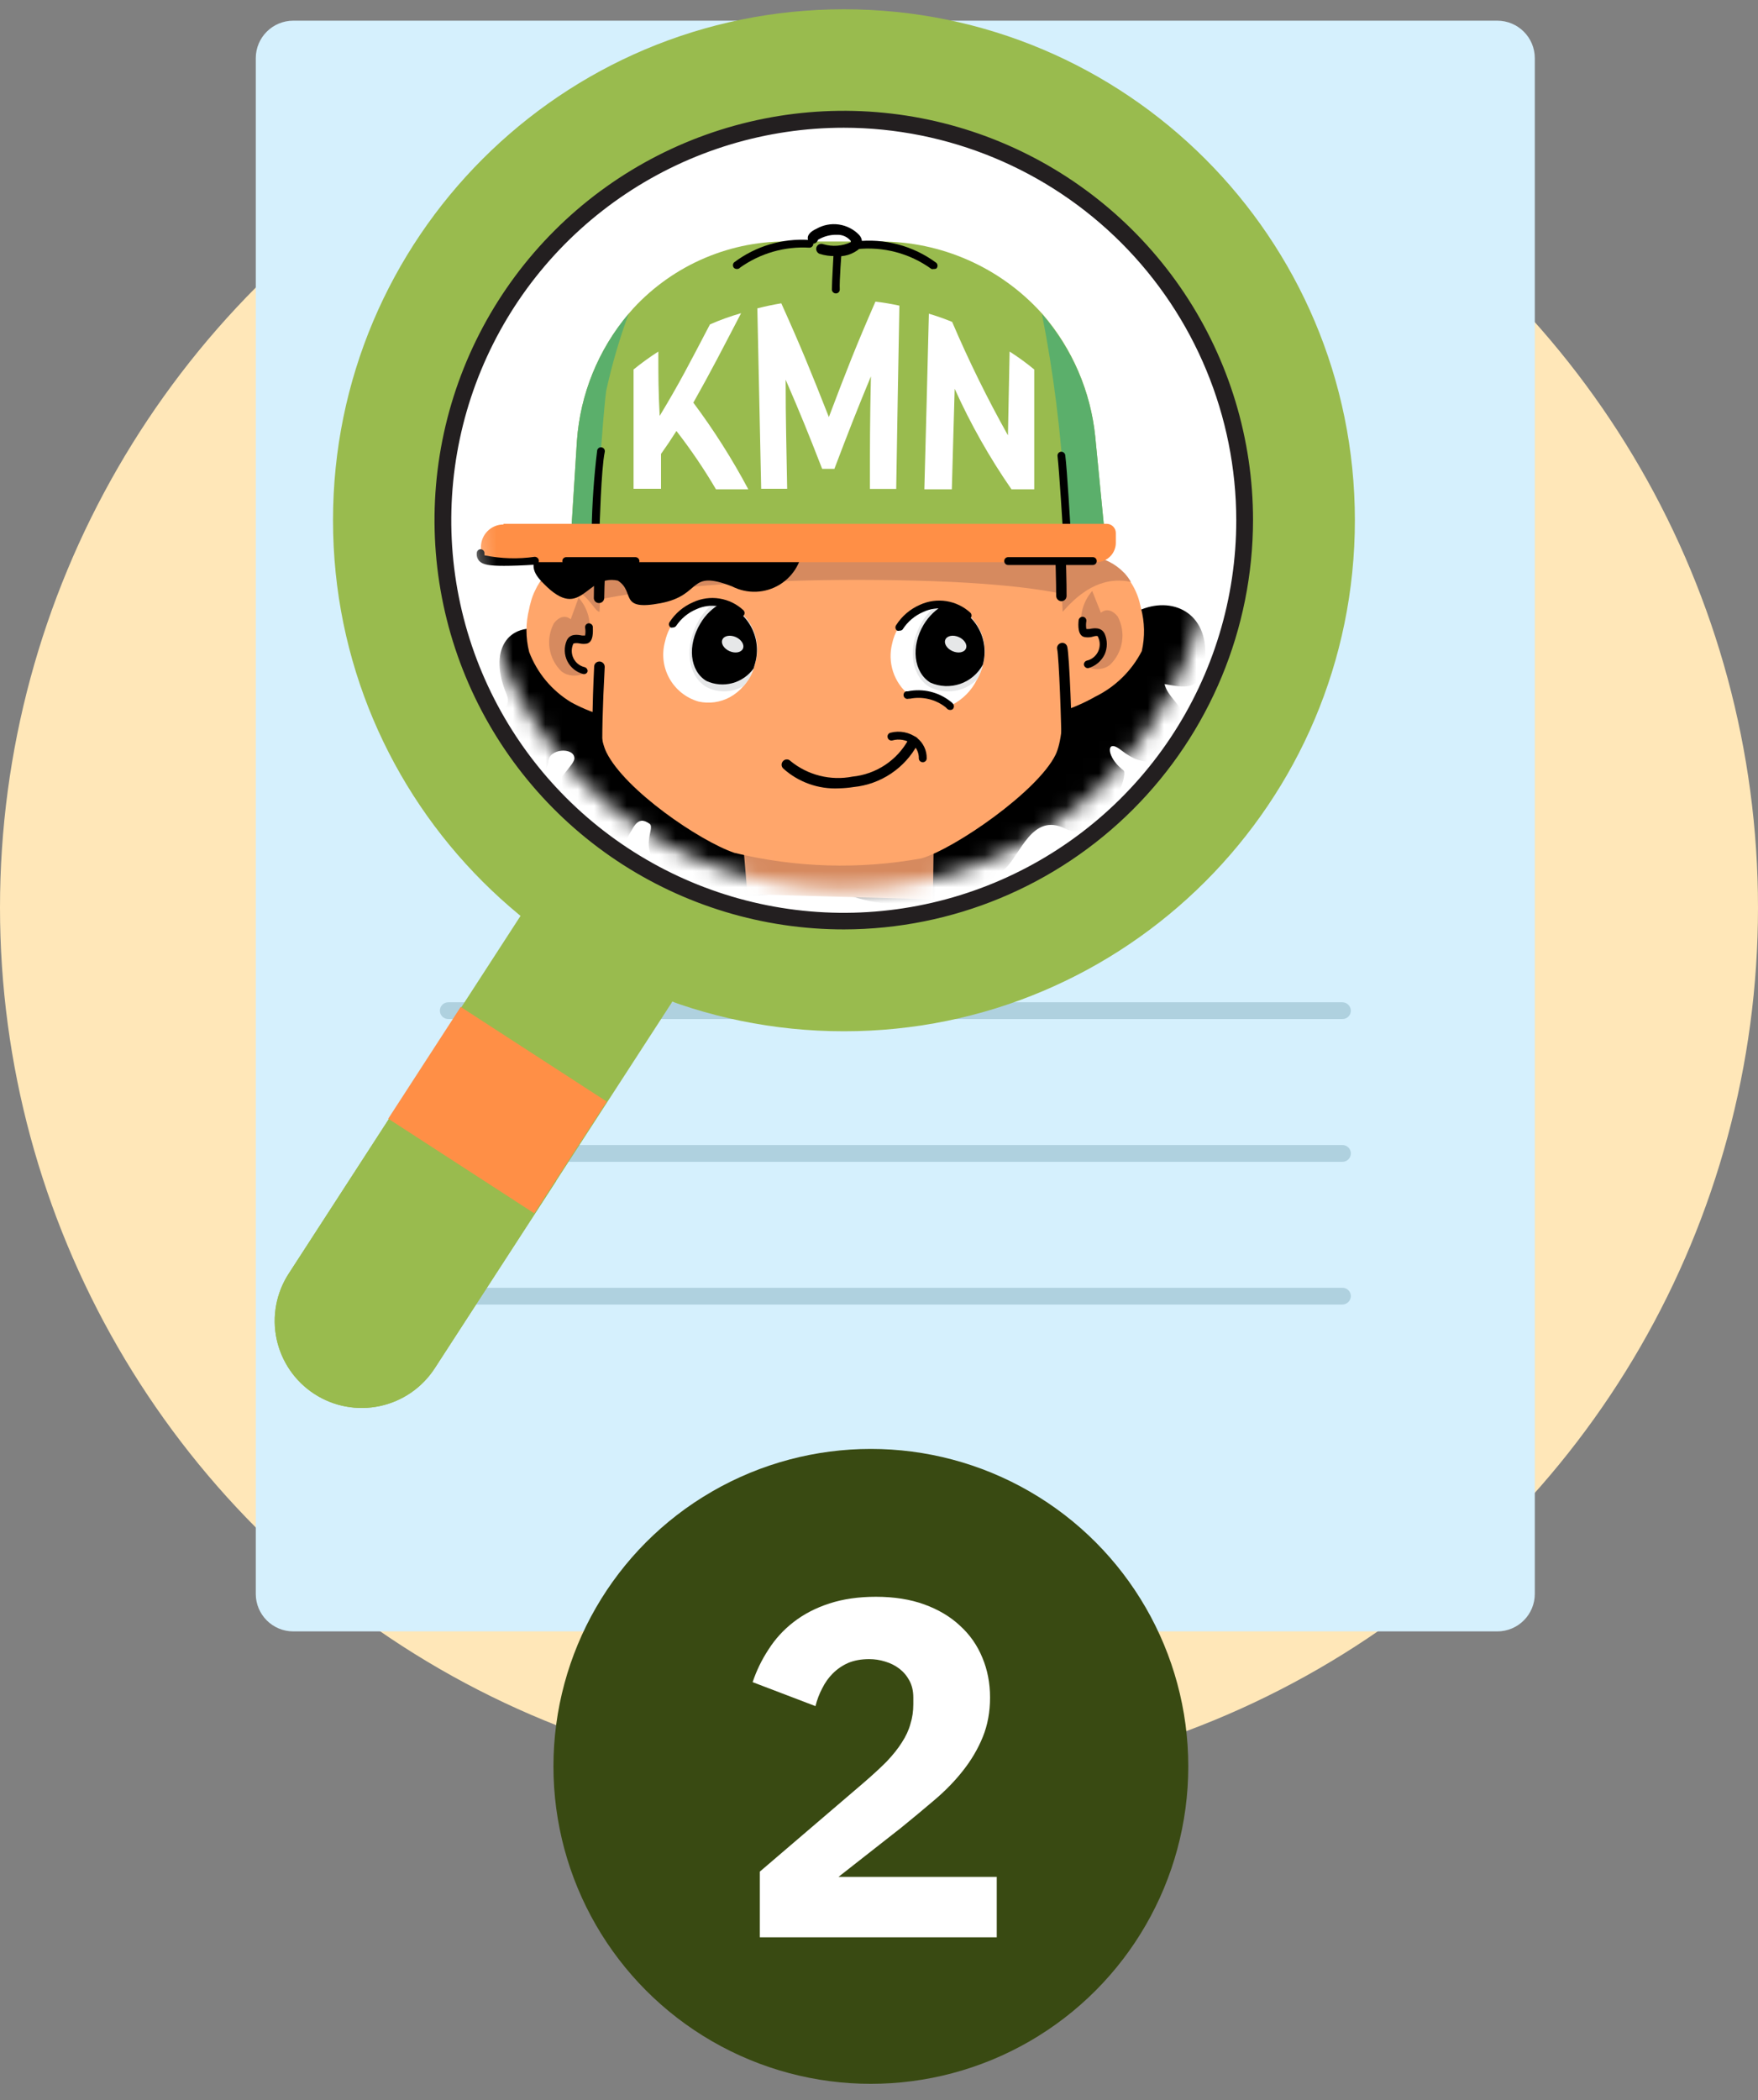 <svg xmlns="http://www.w3.org/2000/svg" width="108" height="129" viewBox="0 0 108 129" fill="none"><rect x="0" y="0" width="108" height="129" fill="#808080" stroke="none"/><circle cx="54" cy="55.745" r="54" fill="#FFE7B8"></circle><path d="M91.983 1.27H18.018C16.745 1.27 15.713 2.302 15.713 3.575V97.906C15.713 99.179 16.745 100.211 18.018 100.211H91.983C93.256 100.211 94.288 99.179 94.288 97.906V3.575C94.288 2.302 93.256 1.27 91.983 1.27Z" fill="#D5F0FD"></path><path d="M82.474 62.596H27.538C27.401 62.596 27.271 62.542 27.174 62.446C27.078 62.349 27.023 62.218 27.023 62.082C27.023 61.945 27.078 61.814 27.174 61.718C27.271 61.621 27.401 61.567 27.538 61.567H82.474C82.609 61.57 82.739 61.625 82.834 61.721C82.93 61.817 82.985 61.946 82.988 62.082C82.988 62.218 82.934 62.349 82.837 62.446C82.741 62.542 82.61 62.596 82.474 62.596Z" fill="#AFD1DF"></path><path d="M82.474 71.365H27.538C27.401 71.365 27.271 71.31 27.174 71.214C27.078 71.117 27.023 70.987 27.023 70.85C27.023 70.713 27.078 70.583 27.174 70.486C27.271 70.39 27.401 70.335 27.538 70.335H82.474C82.61 70.335 82.741 70.39 82.837 70.486C82.934 70.583 82.988 70.713 82.988 70.85C82.988 70.987 82.934 71.117 82.837 71.214C82.741 71.31 82.61 71.365 82.474 71.365Z" fill="#AFD1DF"></path><path d="M82.474 80.133H27.538C27.401 80.133 27.271 80.079 27.174 79.982C27.078 79.886 27.023 79.755 27.023 79.618C27.023 79.482 27.078 79.351 27.174 79.254C27.271 79.158 27.401 79.104 27.538 79.104H82.474C82.61 79.104 82.741 79.158 82.837 79.254C82.934 79.351 82.988 79.482 82.988 79.618C82.985 79.754 82.93 79.883 82.834 79.979C82.739 80.075 82.609 80.13 82.474 80.133Z" fill="#AFD1DF"></path><path d="M55.006 51.79C65.799 51.79 74.549 43.041 74.549 32.247C74.549 21.453 65.799 12.704 55.006 12.704C44.212 12.704 35.462 21.453 35.462 32.247C35.462 43.041 44.212 51.79 55.006 51.79Z" fill="#AFD1DF"></path><mask id="mask0_1_3342" style="mask-type:luminance" maskUnits="userSpaceOnUse" x="35" y="12" width="40" height="40"><path d="M55.005 51.791C65.799 51.791 74.549 43.041 74.549 32.247C74.549 21.454 65.799 12.704 55.005 12.704C44.212 12.704 35.462 21.454 35.462 32.247C35.462 43.041 44.212 51.791 55.005 51.791Z" fill="white"></path></mask><g mask="url(#mask0_1_3342)"><path d="M40.474 33.677C39.568 33.605 40.206 38.267 39.249 38.051C37.191 37.578 36.213 39.183 37.191 41.427C37.716 42.672 35.565 42.137 36.46 44.514C37.356 46.891 39.414 45.821 39.414 45.07C39.414 44.319 40.793 44.267 40.793 44.864C40.793 45.461 37.85 47.324 40.608 49.125C44.169 51.44 43.386 47.396 44.724 48.343C45.105 48.6 43.922 49.763 45.754 51.008C49.335 53.498 53.112 51.162 54.707 51.914C56.144 52.539 57.723 52.762 59.277 52.559C60.83 52.356 62.299 51.734 63.527 50.761C64.34 50.02 64.957 47.766 66.697 48.631C68.611 49.578 70.144 45.811 69.784 45.543C69.033 44.977 68.868 44.205 69.269 44.267C69.671 44.329 70.021 44.957 70.947 45.07C71.873 45.183 72.511 44.617 72.892 43.145C73.16 42.116 72.172 41.818 71.966 40.984C72.913 41.128 73.962 41.509 74.106 39.605C74.2 39.158 74.162 38.693 73.995 38.267C73.828 37.842 73.541 37.474 73.168 37.21C72.795 36.945 72.353 36.795 71.897 36.778C71.44 36.761 70.988 36.878 70.597 37.115C70.299 36.085 68.137 34.84 67.88 34.171C67.623 33.502 64.186 32.782 64.186 32.782L40.474 33.677Z" fill="black"></path><path d="M49.686 49.536L49.902 52.027L59.709 52.294L59.771 47.859L49.686 49.536Z" fill="#D68A5F"></path><path d="M70.752 39.163C70.216 40.199 69.36 41.036 68.312 41.55C68.001 41.732 67.677 41.893 67.345 42.034L66.933 42.199C66.654 42.303 66.364 42.378 66.069 42.425C65.885 42.45 65.698 42.45 65.513 42.425H65.451C64.669 42.281 65.225 39.492 65.874 37.053C66.11 36.168 66.244 35.54 66.326 35.118C66.409 34.696 66.45 34.387 66.45 34.387C66.838 34.212 67.259 34.12 67.685 34.12H67.839C68.492 34.152 69.115 34.402 69.609 34.83L69.836 35.046C69.963 35.185 70.08 35.333 70.186 35.489C70.391 35.806 70.547 36.153 70.649 36.518C70.649 36.631 70.71 36.744 70.731 36.847C70.928 37.605 70.935 38.401 70.752 39.163Z" fill="#FFA66B"></path><path d="M70.185 35.509C67.973 35.025 66.583 37.207 66.542 37.084C66.501 36.96 66.542 36.301 66.357 36.25V35.478C66.427 35.138 66.478 34.795 66.511 34.449C66.935 34.241 67.398 34.121 67.87 34.099C68.523 34.131 69.146 34.381 69.64 34.809L69.866 35.025C69.984 35.178 70.091 35.34 70.185 35.509Z" fill="#D68A5F"></path><path d="M43.655 42.456H43.593C43.256 42.551 42.912 42.616 42.564 42.651C41.844 42.489 41.151 42.225 40.505 41.869C39.487 41.248 38.708 40.302 38.293 39.183C38.108 38.436 38.108 37.656 38.293 36.909C38.293 36.796 38.293 36.682 38.375 36.569C38.439 36.34 38.521 36.116 38.622 35.9C38.694 35.766 38.766 35.643 38.848 35.519C39.129 35.097 39.502 34.745 39.939 34.49C40.37 34.262 40.851 34.142 41.339 34.14C41.582 34.137 41.824 34.165 42.059 34.223H42.131C42.279 34.265 42.423 34.316 42.564 34.377C42.694 35.278 42.886 36.169 43.14 37.043C43.48 38.244 43.734 39.469 43.901 40.706C44.097 41.705 44.035 42.394 43.655 42.456Z" fill="#FFA66B"></path><path d="M66.193 44.638C65.236 46.583 60.872 49.598 59.133 50.113C55.846 50.714 52.469 50.616 49.222 49.825C47.38 49.197 43.449 46.511 42.461 44.463C41.895 43.3 41.874 40.027 42.07 36.466C42.121 35.674 42.173 34.861 42.224 34.058C42.327 32.69 42.451 31.341 42.574 30.106C43.542 20.144 66.028 19.877 66.337 31.352C66.337 31.907 66.337 32.566 66.409 33.266C66.409 34.161 66.502 35.139 66.543 36.137C66.697 39.657 66.79 43.444 66.193 44.638Z" fill="#FFA66B"></path><path d="M42.214 34.264C42.163 35.211 42.121 36.147 42.08 37.084C41.874 37.084 41.627 36.518 41.144 36.147C40.484 35.725 39.714 35.51 38.931 35.53C39.211 35.108 39.584 34.756 40.022 34.501C40.453 34.272 40.934 34.152 41.422 34.151C41.664 34.148 41.906 34.175 42.142 34.233L42.214 34.264Z" fill="#D68A5F"></path><path d="M66.543 36.137C65.76 35.972 63.126 35.437 56.395 35.396C46.855 35.396 42.265 36.425 42.265 36.425C42.202 36.45 42.136 36.467 42.07 36.477C42.121 35.684 42.173 34.871 42.224 34.069C46.876 33.925 61.315 33.472 66.409 33.276C66.45 34.161 66.501 35.139 66.543 36.137Z" fill="#D68A5F"></path><path d="M66.501 36.518C66.428 36.518 66.357 36.488 66.305 36.436C66.253 36.384 66.224 36.313 66.224 36.24C66.224 34.84 66.09 31.197 65.997 30.837C65.988 30.802 65.986 30.766 65.991 30.731C65.996 30.696 66.007 30.662 66.026 30.631C66.044 30.6 66.068 30.574 66.097 30.552C66.126 30.531 66.158 30.516 66.193 30.508C66.264 30.489 66.339 30.499 66.403 30.535C66.467 30.572 66.513 30.632 66.532 30.703C66.646 31.177 66.79 34.984 66.779 36.25C66.779 36.286 66.772 36.322 66.758 36.355C66.744 36.388 66.723 36.418 66.697 36.443C66.671 36.468 66.641 36.487 66.607 36.5C66.573 36.513 66.537 36.519 66.501 36.518Z" fill="black"></path><path d="M42.049 36.631C41.979 36.631 41.911 36.605 41.859 36.557C41.808 36.509 41.776 36.444 41.771 36.374C41.787 34.814 41.904 33.257 42.121 31.712C42.124 31.675 42.133 31.64 42.15 31.608C42.167 31.576 42.19 31.547 42.217 31.524C42.245 31.501 42.278 31.484 42.312 31.474C42.347 31.463 42.384 31.46 42.419 31.465C42.492 31.475 42.558 31.513 42.604 31.57C42.65 31.627 42.672 31.7 42.666 31.773C42.463 33.285 42.35 34.807 42.327 36.333C42.33 36.406 42.305 36.477 42.257 36.532C42.209 36.588 42.142 36.623 42.07 36.631H42.049Z" fill="black"></path><path d="M68.282 34.223H41.061C40.985 34.227 40.908 34.215 40.837 34.189C40.765 34.162 40.7 34.121 40.645 34.068C40.59 34.015 40.546 33.951 40.517 33.88C40.488 33.809 40.473 33.733 40.475 33.657V33.07L40.804 27.986C40.969 25.508 41.925 23.149 43.531 21.256L43.768 20.978C44.83 19.826 46.123 18.914 47.564 18.3C49.005 17.686 50.559 17.385 52.125 17.417H56.848C58.444 17.416 60.022 17.747 61.482 18.391C62.943 19.034 64.252 19.975 65.329 21.153L65.431 21.276C67.028 23.097 68.017 25.371 68.262 27.78L68.807 33.399V33.574C68.82 33.652 68.817 33.732 68.797 33.808C68.777 33.885 68.741 33.956 68.691 34.017C68.641 34.078 68.579 34.129 68.509 34.164C68.438 34.199 68.361 34.219 68.282 34.223Z" fill="#99BB4E"></path><path d="M66.666 33.42C66.666 33.42 66.728 31.773 66.666 30.765C66.49 27.599 66.095 24.449 65.483 21.338C67.079 23.159 68.068 25.433 68.313 27.842L68.858 33.461L66.666 33.42Z" fill="#5BAF6B"></path><path d="M46.392 32.926L40.536 33.091L40.865 28.007C41.03 25.529 41.986 23.169 43.593 21.276C43.104 22.619 42.709 23.995 42.409 25.393C42.203 26.823 41.884 32.463 41.884 32.463L46.392 32.926Z" fill="#5BAF6B"></path><path d="M66.79 32.988C66.764 32.989 66.738 32.986 66.714 32.977C66.69 32.968 66.667 32.955 66.648 32.938C66.629 32.921 66.614 32.9 66.603 32.877C66.591 32.853 66.585 32.828 66.584 32.803C66.584 32.803 66.388 29.623 66.296 28.882C66.296 28.855 66.301 28.828 66.311 28.803C66.322 28.778 66.337 28.755 66.356 28.736C66.375 28.717 66.398 28.702 66.423 28.692C66.448 28.681 66.474 28.676 66.501 28.676C66.528 28.676 66.555 28.681 66.58 28.692C66.605 28.702 66.628 28.717 66.647 28.736C66.666 28.755 66.681 28.778 66.692 28.803C66.702 28.828 66.707 28.855 66.707 28.882C66.8 29.623 66.985 32.689 66.996 32.813C66.998 32.84 66.996 32.868 66.987 32.894C66.978 32.92 66.964 32.944 66.946 32.965C66.927 32.985 66.905 33.001 66.88 33.013C66.855 33.024 66.828 33.029 66.8 33.029L66.79 32.988Z" fill="black"></path><path d="M52.835 33.461C52.833 33.9 52.719 34.331 52.504 34.714C52.288 35.096 51.979 35.417 51.604 35.646C51.23 35.875 50.803 36.004 50.365 36.022C49.926 36.039 49.49 35.944 49.099 35.746C46.712 34.809 47.555 36.209 45.301 36.621C43.048 37.032 43.995 36.024 43.037 35.427C41.309 35.046 41.133 37.825 38.921 35.376C37.83 34.171 39.652 33.389 40.207 33.461C42.122 33.538 44.039 33.456 45.94 33.214C46.763 32.988 52.835 33.461 52.835 33.461Z" fill="black"></path><path d="M41.864 32.988C41.837 32.988 41.811 32.983 41.786 32.972C41.762 32.962 41.74 32.946 41.721 32.927C41.703 32.908 41.689 32.885 41.68 32.86C41.671 32.835 41.666 32.809 41.668 32.782C41.686 31.375 41.782 29.97 41.956 28.573C41.971 28.521 42.004 28.477 42.05 28.448C42.095 28.419 42.15 28.409 42.203 28.419C42.23 28.425 42.254 28.436 42.276 28.451C42.298 28.467 42.317 28.487 42.331 28.51C42.346 28.533 42.355 28.559 42.36 28.585C42.364 28.612 42.364 28.639 42.358 28.666C42.194 30.032 42.101 31.406 42.08 32.782C42.08 32.81 42.074 32.838 42.063 32.863C42.052 32.889 42.036 32.912 42.016 32.931C41.995 32.951 41.972 32.966 41.945 32.975C41.919 32.985 41.891 32.989 41.864 32.988Z" fill="black"></path><path d="M37.192 32.473H68.828C68.978 32.473 69.122 32.533 69.228 32.639C69.334 32.745 69.394 32.889 69.394 33.039V33.276C69.38 33.584 69.249 33.874 69.026 34.087C68.804 34.3 68.508 34.419 68.2 34.418H36.173C36.075 34.418 35.98 34.379 35.911 34.31C35.841 34.24 35.802 34.146 35.802 34.048V33.811C35.816 33.452 35.968 33.111 36.227 32.862C36.486 32.612 36.832 32.473 37.192 32.473Z" fill="#FF8F46"></path><path d="M54.779 46.367C53.698 46.425 52.636 46.056 51.826 45.337C51.8 45.313 51.78 45.283 51.767 45.25C51.753 45.218 51.746 45.182 51.746 45.147C51.746 45.112 51.753 45.077 51.767 45.044C51.78 45.011 51.8 44.982 51.826 44.957C51.878 44.905 51.948 44.876 52.021 44.876C52.094 44.876 52.165 44.905 52.217 44.957C52.667 45.328 53.194 45.594 53.76 45.739C54.326 45.883 54.916 45.9 55.489 45.79C56.104 45.727 56.694 45.515 57.209 45.172C57.724 44.83 58.147 44.367 58.443 43.825C58.478 43.761 58.535 43.713 58.604 43.691C58.673 43.668 58.747 43.672 58.813 43.701C58.847 43.716 58.876 43.738 58.901 43.766C58.925 43.793 58.944 43.825 58.956 43.86C58.967 43.894 58.971 43.931 58.968 43.968C58.965 44.004 58.954 44.039 58.937 44.072C58.6 44.695 58.117 45.226 57.529 45.621C56.941 46.015 56.266 46.261 55.561 46.336C55.301 46.361 55.04 46.371 54.779 46.367Z" fill="black"></path><path d="M59.194 45.039C59.167 45.041 59.139 45.036 59.112 45.026C59.086 45.017 59.062 45.002 59.042 44.983C59.022 44.963 59.006 44.94 58.995 44.914C58.984 44.889 58.978 44.861 58.978 44.833C58.984 44.689 58.955 44.546 58.894 44.415C58.834 44.285 58.742 44.17 58.628 44.082C58.482 43.976 58.313 43.904 58.136 43.87C57.958 43.836 57.775 43.842 57.599 43.886C57.573 43.894 57.545 43.896 57.518 43.892C57.491 43.889 57.465 43.879 57.441 43.864C57.418 43.85 57.398 43.831 57.383 43.808C57.367 43.785 57.357 43.759 57.352 43.732C57.346 43.706 57.345 43.678 57.35 43.652C57.354 43.625 57.364 43.599 57.378 43.577C57.393 43.554 57.411 43.534 57.433 43.518C57.455 43.502 57.48 43.491 57.507 43.485C57.745 43.423 57.995 43.414 58.237 43.461C58.479 43.507 58.708 43.607 58.906 43.753C59.069 43.881 59.201 44.045 59.29 44.233C59.379 44.42 59.424 44.626 59.421 44.833C59.421 44.862 59.415 44.891 59.404 44.917C59.392 44.944 59.375 44.967 59.353 44.987C59.332 45.006 59.307 45.021 59.279 45.03C59.252 45.039 59.223 45.042 59.194 45.039Z" fill="black"></path><path d="M38.653 34.141H38.519C38.519 34.089 38.56 34.089 38.653 34.141Z" fill="#D68A5F"></path><path d="M68.138 35.983C67.892 36.259 67.714 36.589 67.62 36.947C67.525 37.304 67.516 37.679 67.593 38.041C67.665 38.566 68.704 37.794 68.622 38.679C68.539 39.564 68.148 39.78 67.767 39.811C67.387 39.842 68.395 40.449 69.085 39.914C69.423 39.59 69.645 39.163 69.718 38.7C69.79 38.237 69.709 37.764 69.486 37.351C69.013 36.754 68.601 37.156 68.601 37.156L68.138 35.983Z" fill="#D68A5F"></path><path d="M40.968 36.333C41.215 36.609 41.393 36.939 41.49 37.296C41.586 37.653 41.598 38.028 41.524 38.391C41.442 38.916 40.495 38.134 40.495 39.029C40.495 39.924 40.968 40.13 41.339 40.161C41.709 40.192 40.711 40.799 40.022 40.264C39.685 39.939 39.464 39.513 39.391 39.05C39.319 38.587 39.399 38.114 39.62 37.701C40.104 37.105 40.515 37.506 40.515 37.506L40.968 36.333Z" fill="#D68A5F"></path><path d="M50.334 39.79C50.312 39.888 50.285 39.984 50.251 40.079C50.197 40.231 50.131 40.379 50.056 40.521C49.961 40.692 49.851 40.854 49.726 41.005C49.516 41.245 49.265 41.447 48.985 41.602C48.483 41.876 47.897 41.956 47.339 41.828C46.684 41.641 46.131 41.203 45.799 40.609C45.467 40.015 45.385 39.313 45.569 38.658C45.67 38.169 45.906 37.717 46.249 37.353C46.593 36.99 47.031 36.729 47.514 36.6C47.745 36.538 47.985 36.517 48.224 36.538H48.275C48.364 36.529 48.454 36.529 48.543 36.538C48.879 36.627 49.193 36.782 49.467 36.996C49.74 37.209 49.968 37.476 50.135 37.781C50.303 38.085 50.407 38.42 50.441 38.765C50.475 39.111 50.438 39.459 50.334 39.79Z" fill="white"></path><path d="M50.334 39.791C50.313 39.888 50.285 39.984 50.252 40.079C50.197 40.231 50.132 40.379 50.056 40.521C49.962 40.693 49.852 40.855 49.727 41.005C49.421 41.174 49.078 41.263 48.728 41.263C48.379 41.263 48.036 41.174 47.73 41.005C46.701 40.398 46.557 38.823 47.36 37.495C47.586 37.12 47.879 36.789 48.224 36.518H48.276C48.365 36.509 48.454 36.509 48.543 36.518C48.881 36.606 49.198 36.762 49.473 36.977C49.749 37.192 49.977 37.461 50.145 37.768C50.313 38.074 50.416 38.412 50.449 38.76C50.481 39.107 50.442 39.458 50.334 39.791Z" fill="#E6E7E8"></path><path d="M50.334 39.791C50.312 39.888 50.285 39.984 50.251 40.079C49.974 40.46 49.574 40.734 49.119 40.855C48.664 40.977 48.181 40.939 47.751 40.748C47.3 40.379 47.014 39.848 46.955 39.27C46.895 38.691 47.066 38.113 47.431 37.66C47.698 37.207 48.082 36.834 48.543 36.58C48.874 36.668 49.184 36.823 49.454 37.033C49.725 37.244 49.95 37.507 50.117 37.806C50.284 38.106 50.389 38.436 50.426 38.777C50.464 39.117 50.432 39.462 50.334 39.791Z" fill="black"></path><path d="M49.671 39.043C49.762 38.835 49.591 38.559 49.289 38.426C48.987 38.294 48.669 38.356 48.578 38.564C48.486 38.772 48.657 39.048 48.959 39.181C49.261 39.313 49.58 39.251 49.671 39.043Z" fill="#E6E7E8"></path><path d="M41.956 44.885C41.887 44.885 41.821 44.858 41.771 44.81C41.721 44.762 41.691 44.697 41.689 44.627C41.689 43.67 41.689 42.157 41.802 39.976C41.803 39.94 41.812 39.904 41.827 39.871C41.843 39.839 41.864 39.809 41.891 39.785C41.918 39.761 41.95 39.743 41.984 39.732C42.018 39.72 42.054 39.715 42.09 39.718C42.126 39.72 42.162 39.728 42.194 39.743C42.227 39.759 42.256 39.781 42.28 39.807C42.304 39.834 42.323 39.866 42.334 39.9C42.346 39.934 42.35 39.971 42.347 40.007C42.234 42.168 42.203 43.67 42.234 44.607C42.236 44.643 42.23 44.679 42.217 44.712C42.204 44.746 42.184 44.777 42.16 44.803C42.135 44.829 42.105 44.849 42.072 44.863C42.038 44.877 42.003 44.885 41.967 44.885H41.956Z" fill="black"></path><path d="M66.79 44.751C66.718 44.748 66.65 44.718 66.6 44.666C66.55 44.614 66.522 44.545 66.522 44.473C66.522 43.073 66.378 39.43 66.296 39.07C66.278 39 66.289 38.927 66.326 38.865C66.362 38.803 66.422 38.758 66.492 38.741C66.561 38.723 66.635 38.734 66.697 38.77C66.758 38.807 66.803 38.867 66.821 38.936C66.944 39.399 67.088 43.218 67.078 44.483C67.077 44.52 67.068 44.556 67.053 44.589C67.038 44.622 67.016 44.652 66.99 44.677C66.963 44.702 66.931 44.721 66.897 44.734C66.863 44.746 66.826 44.752 66.79 44.751Z" fill="black"></path><path d="M41.298 40.387H41.246C41.06 40.33 40.889 40.234 40.742 40.106C40.595 39.979 40.475 39.822 40.392 39.646C40.257 39.317 40.257 38.947 40.392 38.617C40.567 38.226 40.989 38.309 41.215 38.35H41.37C41.392 38.21 41.392 38.068 41.37 37.928C41.365 37.901 41.367 37.874 41.373 37.848C41.38 37.822 41.392 37.798 41.408 37.776C41.424 37.755 41.445 37.738 41.468 37.725C41.492 37.712 41.518 37.704 41.545 37.701C41.572 37.699 41.599 37.701 41.625 37.709C41.651 37.717 41.675 37.73 41.697 37.747C41.718 37.764 41.735 37.785 41.748 37.809C41.761 37.833 41.769 37.859 41.771 37.887C41.771 38.113 41.833 38.669 41.473 38.751C41.354 38.776 41.231 38.776 41.112 38.751C40.834 38.7 40.783 38.751 40.752 38.751C40.697 38.871 40.669 39.003 40.669 39.135C40.67 39.268 40.7 39.399 40.757 39.518C40.814 39.638 40.897 39.744 40.999 39.828C41.101 39.913 41.221 39.974 41.349 40.007C41.401 40.023 41.444 40.059 41.469 40.108C41.494 40.156 41.499 40.212 41.483 40.264C41.466 40.299 41.44 40.33 41.407 40.351C41.375 40.373 41.337 40.386 41.298 40.387Z" fill="black"></path><path d="M67.911 40.068C67.869 40.069 67.828 40.056 67.793 40.032C67.757 40.008 67.731 39.974 67.716 39.934C67.706 39.909 67.701 39.881 67.702 39.854C67.703 39.827 67.71 39.8 67.721 39.775C67.733 39.75 67.749 39.727 67.769 39.709C67.79 39.69 67.814 39.676 67.839 39.667C67.971 39.628 68.093 39.563 68.199 39.477C68.305 39.39 68.393 39.283 68.457 39.163C68.549 38.924 68.549 38.66 68.457 38.422C68.457 38.36 68.364 38.339 68.086 38.422C67.971 38.446 67.852 38.446 67.737 38.422C67.376 38.339 67.397 37.783 67.428 37.547C67.43 37.52 67.438 37.494 67.451 37.471C67.464 37.447 67.482 37.426 67.503 37.41C67.524 37.394 67.549 37.382 67.575 37.375C67.601 37.369 67.628 37.367 67.654 37.372C67.681 37.374 67.707 37.382 67.731 37.395C67.755 37.408 67.777 37.425 67.794 37.446C67.811 37.468 67.824 37.492 67.832 37.518C67.84 37.544 67.842 37.571 67.839 37.598C67.817 37.735 67.817 37.874 67.839 38.01H68.004C68.22 38.01 68.642 37.886 68.817 38.278C68.885 38.441 68.92 38.615 68.92 38.792C68.92 38.969 68.885 39.144 68.817 39.307C68.737 39.485 68.619 39.643 68.472 39.771C68.324 39.899 68.15 39.993 67.963 40.048L67.911 40.068Z" fill="black"></path><path d="M62.344 39.883C62.282 40.158 62.178 40.422 62.035 40.665C61.749 41.249 61.279 41.722 60.697 42.014H60.523C60.236 41.786 59.903 41.624 59.548 41.539C59.192 41.454 58.823 41.447 58.464 41.52C58.081 41.191 57.797 40.761 57.646 40.278C57.495 39.796 57.483 39.281 57.61 38.792C57.734 38.234 58.036 37.732 58.47 37.361C58.905 36.989 59.448 36.77 60.018 36.734C60.142 36.724 60.265 36.724 60.389 36.734H60.615C61.257 36.93 61.797 37.368 62.12 37.957C62.443 38.545 62.524 39.236 62.344 39.883Z" fill="white"></path><path d="M62.344 39.883C62.281 40.158 62.177 40.422 62.035 40.665C61.71 40.985 61.294 41.195 60.844 41.267C60.394 41.339 59.932 41.269 59.524 41.067C59.023 40.656 58.702 40.066 58.629 39.422C58.556 38.778 58.737 38.132 59.133 37.619C59.35 37.246 59.641 36.92 59.987 36.662C60.11 36.652 60.234 36.652 60.358 36.662H60.584C60.913 36.755 61.219 36.913 61.486 37.126C61.754 37.339 61.975 37.603 62.139 37.903C62.303 38.203 62.406 38.533 62.441 38.873C62.476 39.213 62.443 39.556 62.344 39.883Z" fill="#E6E7E8"></path><path d="M62.343 39.883C62.087 40.361 61.658 40.724 61.145 40.9C60.632 41.075 60.071 41.05 59.575 40.83C59.123 40.465 58.833 39.936 58.767 39.358C58.702 38.78 58.866 38.2 59.225 37.743C59.496 37.283 59.888 36.906 60.357 36.652H60.584C60.913 36.745 61.221 36.903 61.489 37.117C61.757 37.331 61.98 37.596 62.144 37.897C62.308 38.198 62.41 38.529 62.444 38.87C62.478 39.211 62.444 39.556 62.343 39.883Z" fill="black"></path><path d="M61.46 39.046C61.551 38.837 61.38 38.561 61.078 38.429C60.776 38.297 60.458 38.358 60.366 38.566C60.275 38.775 60.446 39.051 60.748 39.183C61.05 39.315 61.369 39.254 61.46 39.046Z" fill="#E6E7E8"></path><path d="M60.605 42.25C60.547 42.25 60.492 42.228 60.45 42.188L60.389 42.116C60.125 41.908 59.819 41.76 59.492 41.681C59.165 41.603 58.825 41.597 58.495 41.663H58.433C58.408 41.673 58.38 41.677 58.353 41.676C58.326 41.675 58.299 41.669 58.274 41.657C58.249 41.646 58.227 41.63 58.208 41.609C58.19 41.589 58.175 41.566 58.166 41.54C58.156 41.514 58.152 41.487 58.153 41.46C58.154 41.432 58.161 41.406 58.172 41.381C58.184 41.356 58.2 41.334 58.22 41.315C58.24 41.296 58.264 41.282 58.289 41.273H58.382C58.777 41.185 59.187 41.188 59.58 41.281C59.974 41.374 60.342 41.554 60.656 41.808L60.759 41.911C60.779 41.929 60.795 41.951 60.806 41.976C60.817 42.001 60.823 42.028 60.823 42.055C60.823 42.082 60.817 42.108 60.806 42.133C60.795 42.158 60.779 42.18 60.759 42.199C60.739 42.218 60.714 42.232 60.688 42.241C60.661 42.25 60.633 42.253 60.605 42.25Z" fill="black"></path><path d="M46.145 27.523C45.816 28.038 45.661 28.285 45.332 28.737V30.58H43.881V24.25C44.299 23.904 44.739 23.584 45.198 23.293C45.198 24.652 45.198 25.352 45.26 26.7C46.289 24.981 46.824 23.962 47.894 21.863C48.43 21.629 48.98 21.43 49.541 21.266C48.512 23.252 48.008 24.24 47.02 26C48.1 27.452 49.07 28.983 49.922 30.58H48.244C47.609 29.518 46.908 28.497 46.145 27.523Z" fill="white"></path><path d="M56.374 30.59C56.374 28.202 56.374 27.019 56.436 24.631C55.644 26.535 55.252 27.544 54.501 29.53H53.832C53.081 27.595 52.69 26.628 51.898 24.806C51.898 27.122 51.898 28.274 51.98 30.59H50.611C50.536 27.406 50.467 24.226 50.405 21.05C50.91 20.926 51.157 20.875 51.671 20.782C52.7 23.056 53.215 24.302 54.182 26.792C55.139 24.291 55.633 23.026 56.652 20.689C57.156 20.762 57.414 20.803 57.918 20.906C57.856 24.137 57.801 27.369 57.753 30.6L56.374 30.59Z" fill="white"></path><path d="M65.071 24.261C65.071 26.792 65.071 28.058 65.071 30.6H63.888C62.728 28.917 61.722 27.133 60.883 25.269L60.728 30.59H59.288C59.38 26.875 59.421 25.022 59.524 21.328C60.018 21.482 60.265 21.575 60.749 21.77C61.627 23.821 62.612 25.824 63.703 27.77C63.703 26 63.754 25.115 63.795 23.345C64.299 23.664 64.557 23.859 65.071 24.261Z" fill="white"></path><path d="M37.037 34.655C36.265 34.655 35.926 34.593 35.74 34.408C35.688 34.35 35.649 34.281 35.624 34.207C35.599 34.133 35.59 34.054 35.596 33.976C35.602 33.922 35.627 33.872 35.666 33.836C35.706 33.8 35.758 33.78 35.812 33.78C35.84 33.782 35.866 33.788 35.891 33.8C35.915 33.812 35.937 33.828 35.955 33.848C35.973 33.868 35.987 33.892 35.996 33.917C36.005 33.943 36.009 33.969 36.008 33.996C36.008 34.089 36.008 34.11 36.008 34.12C36.882 34.3 37.78 34.327 38.663 34.202C38.69 34.201 38.717 34.205 38.743 34.214C38.768 34.223 38.792 34.237 38.812 34.255C38.832 34.273 38.848 34.295 38.86 34.32C38.871 34.344 38.878 34.371 38.879 34.398C38.88 34.452 38.86 34.504 38.824 34.544C38.787 34.584 38.737 34.609 38.684 34.614C37.994 34.635 37.459 34.655 37.037 34.655Z" fill="black"></path><path d="M43.973 34.614H40.32C40.293 34.614 40.266 34.608 40.241 34.598C40.216 34.588 40.193 34.573 40.174 34.553C40.155 34.534 40.14 34.512 40.13 34.487C40.119 34.462 40.114 34.435 40.114 34.408C40.114 34.381 40.119 34.354 40.13 34.329C40.14 34.304 40.155 34.282 40.174 34.262C40.193 34.243 40.216 34.228 40.241 34.218C40.266 34.208 40.293 34.202 40.32 34.202H43.973C44.028 34.202 44.08 34.224 44.119 34.262C44.157 34.301 44.179 34.353 44.179 34.408C44.179 34.463 44.157 34.515 44.119 34.553C44.08 34.592 44.028 34.614 43.973 34.614Z" fill="black"></path><path d="M68.168 34.614H63.691C63.637 34.614 63.584 34.592 63.546 34.553C63.507 34.515 63.486 34.463 63.486 34.408C63.486 34.353 63.507 34.301 63.546 34.262C63.584 34.224 63.637 34.202 63.691 34.202H68.168C68.195 34.202 68.222 34.208 68.247 34.218C68.272 34.228 68.295 34.243 68.314 34.262C68.333 34.282 68.348 34.304 68.358 34.329C68.369 34.354 68.374 34.381 68.374 34.408C68.374 34.435 68.369 34.462 68.358 34.487C68.348 34.512 68.333 34.534 68.314 34.553C68.295 34.573 68.272 34.588 68.247 34.598C68.222 34.608 68.195 34.614 68.168 34.614Z" fill="black"></path><path d="M54.532 18.271C54.257 18.278 53.982 18.24 53.719 18.158C53.663 18.125 53.62 18.074 53.597 18.013C53.575 17.952 53.575 17.884 53.597 17.823C53.619 17.762 53.662 17.71 53.718 17.677C53.774 17.645 53.84 17.633 53.904 17.643C54.388 17.789 54.908 17.753 55.366 17.54C55.366 17.54 55.366 17.54 55.366 17.479C55.284 17.371 55.178 17.285 55.056 17.228C54.934 17.171 54.8 17.144 54.666 17.149C54.304 17.136 53.946 17.229 53.637 17.417C53.626 17.463 53.601 17.506 53.566 17.539C53.532 17.571 53.488 17.593 53.441 17.602C53.407 17.613 53.37 17.616 53.335 17.612C53.299 17.608 53.264 17.596 53.233 17.578C53.202 17.559 53.175 17.535 53.154 17.505C53.133 17.476 53.119 17.442 53.112 17.407C53.05 17.18 53.205 16.995 53.565 16.83C53.921 16.626 54.335 16.546 54.741 16.604C55.148 16.662 55.523 16.854 55.808 17.149C55.896 17.249 55.944 17.377 55.944 17.509C55.944 17.642 55.896 17.77 55.808 17.87C55.634 18.02 55.431 18.132 55.211 18.201C54.992 18.27 54.761 18.294 54.532 18.271Z" fill="black"></path><path d="M54.625 20.247C54.573 20.245 54.523 20.224 54.486 20.188C54.448 20.152 54.424 20.103 54.419 20.051C54.419 19.63 54.512 18.055 54.512 17.993C54.515 17.966 54.522 17.94 54.535 17.916C54.548 17.892 54.566 17.87 54.587 17.853C54.608 17.836 54.632 17.823 54.658 17.815C54.684 17.808 54.711 17.805 54.738 17.808C54.765 17.809 54.791 17.816 54.815 17.828C54.839 17.839 54.86 17.856 54.878 17.876C54.895 17.896 54.908 17.92 54.916 17.945C54.924 17.971 54.926 17.997 54.924 18.024C54.924 18.024 54.81 19.65 54.831 20.082C54.834 20.11 54.831 20.137 54.822 20.163C54.814 20.19 54.8 20.214 54.782 20.234C54.763 20.255 54.741 20.271 54.715 20.282C54.69 20.293 54.663 20.299 54.636 20.298L54.625 20.247Z" fill="black"></path><path d="M59.77 18.971C59.727 18.984 59.68 18.984 59.637 18.971C58.491 18.153 57.084 17.787 55.685 17.942C55.658 17.946 55.63 17.945 55.603 17.939C55.577 17.932 55.552 17.92 55.53 17.904C55.508 17.888 55.489 17.867 55.475 17.844C55.461 17.82 55.452 17.794 55.448 17.767C55.444 17.74 55.445 17.713 55.452 17.687C55.458 17.661 55.47 17.637 55.486 17.616C55.503 17.594 55.523 17.577 55.547 17.564C55.57 17.551 55.596 17.543 55.623 17.54C57.143 17.352 58.676 17.757 59.904 18.672C59.942 18.711 59.963 18.763 59.963 18.817C59.963 18.87 59.942 18.922 59.904 18.96C59.862 18.979 59.815 18.982 59.77 18.971Z" fill="black"></path><path d="M49.325 18.971C49.301 18.972 49.276 18.968 49.254 18.959C49.23 18.95 49.209 18.936 49.192 18.919C49.154 18.881 49.133 18.829 49.133 18.775C49.133 18.721 49.154 18.67 49.192 18.631C50.336 17.767 51.754 17.343 53.185 17.438C53.239 17.438 53.292 17.459 53.33 17.498C53.369 17.536 53.391 17.589 53.391 17.643C53.388 17.697 53.366 17.748 53.328 17.786C53.289 17.824 53.239 17.847 53.185 17.849C51.882 17.763 50.589 18.127 49.521 18.878C49.5 18.91 49.471 18.936 49.437 18.952C49.402 18.969 49.364 18.975 49.325 18.971Z" fill="black"></path><path d="M57.939 38.133C57.902 38.144 57.862 38.144 57.825 38.133C57.803 38.12 57.783 38.102 57.767 38.08C57.751 38.059 57.74 38.034 57.735 38.008C57.729 37.982 57.728 37.955 57.733 37.929C57.738 37.903 57.749 37.878 57.764 37.856C58.063 37.366 58.51 36.984 59.04 36.765C59.473 36.564 59.956 36.497 60.427 36.572C60.898 36.647 61.336 36.861 61.685 37.187C61.723 37.227 61.745 37.28 61.745 37.336C61.745 37.392 61.723 37.445 61.685 37.485C61.645 37.521 61.594 37.54 61.541 37.54C61.487 37.54 61.436 37.521 61.397 37.485C61.107 37.216 60.744 37.04 60.354 36.977C59.963 36.915 59.563 36.97 59.205 37.135C58.754 37.333 58.371 37.658 58.103 38.072C58.083 38.095 58.057 38.113 58.029 38.123C58 38.134 57.969 38.138 57.939 38.133Z" fill="black"></path><path d="M45.95 37.917H45.836C45.792 37.886 45.76 37.839 45.749 37.785C45.737 37.732 45.747 37.676 45.775 37.629C46.086 37.172 46.521 36.815 47.03 36.6C47.466 36.4 47.951 36.334 48.424 36.411C48.897 36.488 49.336 36.704 49.685 37.032C49.715 37.072 49.73 37.121 49.726 37.17C49.722 37.22 49.701 37.266 49.666 37.301C49.631 37.336 49.585 37.358 49.535 37.361C49.486 37.365 49.437 37.35 49.397 37.32C49.106 37.053 48.743 36.879 48.353 36.818C47.962 36.758 47.563 36.814 47.205 36.981C46.783 37.178 46.426 37.493 46.176 37.886C46.145 37.913 46.108 37.931 46.068 37.936C46.027 37.942 45.986 37.935 45.95 37.917Z" fill="black"></path></g><path d="M55.005 52.305C51.035 52.307 47.154 51.131 43.852 48.927C40.55 46.723 37.977 43.589 36.456 39.921C34.936 36.254 34.538 32.218 35.312 28.324C36.086 24.43 37.998 20.853 40.805 18.046C43.612 15.239 47.189 13.328 51.083 12.553C54.976 11.779 59.012 12.178 62.68 13.698C66.347 15.218 69.481 17.792 71.686 21.094C73.89 24.395 75.065 28.277 75.063 32.247C75.055 37.564 72.939 42.661 69.18 46.421C65.42 50.181 60.323 52.297 55.005 52.305ZM55.005 13.197C51.239 13.195 47.557 14.31 44.425 16.401C41.293 18.492 38.851 21.465 37.408 24.944C35.966 28.422 35.587 32.251 36.321 35.945C37.054 39.639 38.867 43.032 41.529 45.696C44.191 48.359 47.584 50.174 51.277 50.909C54.971 51.645 58.799 51.268 62.279 49.827C65.758 48.387 68.732 45.946 70.825 42.815C72.917 39.684 74.034 36.003 74.034 32.237C74.026 27.192 72.019 22.357 68.452 18.79C64.885 15.223 60.05 13.216 55.005 13.208V13.197Z" fill="black"></path><path d="M44.528 56.555L26.704 84.054C26.321 84.642 25.827 85.15 25.248 85.547C24.669 85.945 24.018 86.224 23.331 86.37C22.645 86.516 21.936 86.525 21.246 86.397C20.556 86.269 19.898 86.006 19.309 85.623C18.721 85.241 18.213 84.746 17.816 84.168C17.419 83.589 17.139 82.938 16.993 82.251C16.847 81.565 16.838 80.856 16.966 80.166C17.095 79.476 17.357 78.817 17.74 78.229L35.554 50.741L44.528 56.555Z" fill="#99BB4E"></path><path d="M34.165 72.548L26.704 84.054C26.321 84.642 25.827 85.15 25.248 85.547C24.669 85.945 24.018 86.224 23.331 86.37C22.645 86.516 21.936 86.525 21.246 86.397C20.556 86.269 19.898 86.006 19.309 85.623C18.721 85.241 18.213 84.746 17.816 84.168C17.419 83.589 17.139 82.938 16.993 82.251C16.847 81.565 16.838 80.856 16.966 80.166C17.095 79.476 17.357 78.817 17.74 78.229L25.191 66.723L34.165 72.548Z" fill="#99BB4E"></path><path d="M28.301 61.851L23.851 68.716L32.823 74.532L37.273 67.667L28.301 61.851Z" fill="#FF8F46"></path><path d="M51.846 63.347C69.182 63.347 83.235 49.294 83.235 31.959C83.235 14.623 69.182 0.57 51.846 0.57C34.511 0.57 20.458 14.623 20.458 31.959C20.458 49.294 34.511 63.347 51.846 63.347Z" fill="#99BB4E"></path><path d="M51.846 56.576C65.442 56.576 76.463 45.554 76.463 31.959C76.463 18.363 65.442 7.342 51.846 7.342C38.251 7.342 27.229 18.363 27.229 31.959C27.229 45.554 38.251 56.576 51.846 56.576Z" fill="white"></path><mask id="mask1_1_3342" style="mask-type:luminance" maskUnits="userSpaceOnUse" x="29" y="9" width="46" height="46"><path d="M51.847 54.651C64.385 54.651 74.549 44.487 74.549 31.948C74.549 19.41 64.385 9.246 51.847 9.246C39.308 9.246 29.144 19.41 29.144 31.948C29.144 44.487 39.308 54.651 51.847 54.651Z" fill="white"></path></mask><g mask="url(#mask1_1_3342)"><path d="M34.968 33.615C33.939 33.543 34.66 38.946 33.548 38.699C31.109 38.144 30.018 40.017 31.109 42.62C31.716 44.061 29.226 43.444 30.265 46.171C31.305 48.898 33.682 47.684 33.682 46.819C33.682 45.955 35.287 45.883 35.287 46.583C35.287 47.282 31.87 49.454 35.071 51.512C39.188 54.198 38.292 49.454 39.898 50.596C40.34 50.905 38.961 52.253 41.05 53.684C45.167 56.575 49.592 53.859 51.445 54.713C53.118 55.452 54.963 55.719 56.778 55.483C58.592 55.247 60.307 54.518 61.736 53.375C62.683 52.511 63.403 49.896 65.431 50.895C67.644 52.006 69.424 47.622 69.012 47.313C68.137 46.655 67.983 45.759 68.415 45.831C68.848 45.903 69.28 46.634 70.36 46.768C71.441 46.902 72.182 46.243 72.624 44.535C72.923 43.372 71.781 42.991 71.544 42.023C72.645 42.188 73.859 42.631 74.034 40.418C74.24 37.619 71.976 36.559 69.918 37.526C69.578 36.353 67.067 34.881 66.758 34.099C66.45 33.317 62.477 32.494 62.477 32.494L34.968 33.615Z" fill="black"></path><path d="M45.671 52.037L45.918 54.929L57.311 55.248L57.383 50.092L45.671 52.037Z" fill="#D68A5F"></path><path d="M70.144 39.996C69.519 41.206 68.524 42.183 67.303 42.785C66.94 42.991 66.566 43.177 66.182 43.341C66.028 43.412 65.87 43.474 65.708 43.526C65.375 43.649 65.03 43.738 64.679 43.794C64.464 43.819 64.246 43.819 64.031 43.794H63.969C63.043 43.629 63.691 40.387 64.453 37.547C64.72 36.518 64.885 35.797 64.978 35.303C65.04 35.025 65.088 34.743 65.122 34.459C65.574 34.253 66.066 34.148 66.562 34.151H66.727C67.487 34.189 68.213 34.483 68.785 34.984L69.043 35.231C69.197 35.389 69.334 35.561 69.454 35.746C69.699 36.119 69.884 36.529 70 36.96L70.093 37.351C70.325 38.216 70.343 39.124 70.144 39.996Z" fill="#FFA66B"></path><path d="M69.476 35.746C66.913 35.18 65.297 37.712 65.256 37.578C65.215 37.444 65.256 36.672 65.04 36.61C65.04 36.302 65.04 36.003 65.04 35.705C65.184 34.892 65.215 34.562 65.215 34.562C65.709 34.325 66.243 34.185 66.79 34.151C67.55 34.189 68.275 34.483 68.848 34.984L69.105 35.231C69.245 35.391 69.369 35.563 69.476 35.746Z" fill="#D68A5F"></path><path d="M38.663 43.825H38.591C38.213 43.93 37.828 44.005 37.438 44.051C36.615 43.851 35.823 43.543 35.081 43.135C33.903 42.422 32.998 41.335 32.508 40.048C32.288 39.18 32.288 38.271 32.508 37.403C32.531 37.271 32.562 37.14 32.601 37.012C32.667 36.744 32.764 36.486 32.889 36.24C32.959 36.086 33.042 35.938 33.136 35.797C33.465 35.31 33.901 34.905 34.412 34.614C34.912 34.343 35.471 34.202 36.038 34.202C36.323 34.202 36.606 34.236 36.882 34.305H36.954C37.127 34.355 37.295 34.417 37.459 34.49C37.602 35.535 37.825 36.567 38.127 37.578C38.518 38.973 38.814 40.393 39.013 41.828C39.188 42.95 39.105 43.742 38.663 43.825Z" fill="#FFA66B"></path><path d="M64.844 46.367C63.733 48.62 58.669 52.119 56.611 52.727C52.797 53.416 48.882 53.301 45.116 52.387C42.975 51.656 38.406 48.538 37.253 46.212C36.594 44.864 36.584 41.066 36.8 36.95C36.8 36.024 36.913 35.087 36.985 34.161C37.109 32.566 37.243 31.002 37.387 29.561C38.508 17.983 64.638 17.684 64.988 31.012C64.988 31.66 64.988 32.422 65.081 33.235C65.081 34.264 65.184 35.406 65.235 36.569C65.431 40.562 65.534 44.967 64.844 46.367Z" fill="#FFA66B"></path><path d="M36.985 34.305L36.831 37.578C36.594 37.578 36.316 36.919 35.74 36.487C34.974 35.995 34.077 35.747 33.167 35.777C33.495 35.289 33.932 34.884 34.443 34.593C34.942 34.323 35.501 34.181 36.069 34.182C36.353 34.181 36.637 34.215 36.913 34.285L36.985 34.305Z" fill="#D68A5F"></path><path d="M65.255 36.477C64.329 36.291 61.283 35.664 53.462 35.622C42.378 35.561 36.995 36.796 36.995 36.796C36.923 36.827 36.847 36.848 36.769 36.857C36.769 35.931 36.882 34.995 36.954 34.068C42.347 33.894 59.122 33.379 65.05 33.142C65.142 34.182 65.204 35.314 65.255 36.477Z" fill="#D68A5F"></path><path d="M65.204 36.929C65.119 36.927 65.038 36.891 64.978 36.829C64.919 36.768 64.885 36.686 64.885 36.6C64.885 34.964 64.721 30.744 64.618 30.322C64.599 30.241 64.611 30.154 64.653 30.082C64.695 30.009 64.764 29.955 64.844 29.931C64.885 29.921 64.928 29.918 64.971 29.924C65.013 29.93 65.053 29.945 65.09 29.967C65.126 29.989 65.158 30.018 65.183 30.053C65.208 30.087 65.226 30.127 65.235 30.168C65.369 30.713 65.534 35.139 65.523 36.61C65.523 36.695 65.49 36.776 65.43 36.836C65.37 36.896 65.289 36.929 65.204 36.929Z" fill="black"></path><path d="M36.8 37.042C36.76 37.044 36.719 37.037 36.682 37.023C36.644 37.009 36.609 36.987 36.579 36.959C36.55 36.932 36.526 36.898 36.509 36.861C36.492 36.825 36.483 36.785 36.481 36.744C36.493 34.933 36.623 33.125 36.873 31.331C36.878 31.289 36.891 31.248 36.912 31.211C36.933 31.174 36.961 31.142 36.994 31.116C37.028 31.09 37.066 31.072 37.107 31.061C37.148 31.05 37.191 31.047 37.233 31.053C37.274 31.057 37.315 31.069 37.352 31.089C37.388 31.109 37.421 31.136 37.447 31.168C37.473 31.201 37.492 31.239 37.503 31.279C37.514 31.319 37.516 31.361 37.511 31.403C37.28 33.161 37.149 34.93 37.12 36.703C37.122 36.745 37.117 36.787 37.103 36.827C37.09 36.866 37.069 36.903 37.041 36.935C37.013 36.966 36.979 36.992 36.942 37.011C36.904 37.029 36.863 37.04 36.821 37.042H36.8Z" fill="black"></path><path d="M67.263 34.254H35.647C35.559 34.258 35.47 34.244 35.387 34.212C35.304 34.181 35.228 34.133 35.165 34.072C35.101 34.01 35.051 33.936 35.017 33.854C34.983 33.772 34.967 33.684 34.968 33.595L35.071 32.988L35.441 27.091C35.643 24.212 36.757 21.472 38.621 19.269L38.899 18.95C40.131 17.613 41.634 16.554 43.307 15.844C44.981 15.134 46.787 14.79 48.604 14.834H54.079C55.934 14.835 57.768 15.221 59.465 15.969C61.163 16.717 62.686 17.809 63.938 19.177L64.062 19.311C65.881 21.421 67.005 24.041 67.283 26.813L67.921 33.358V33.544C67.93 33.635 67.919 33.727 67.89 33.813C67.861 33.9 67.813 33.979 67.751 34.046C67.689 34.113 67.613 34.166 67.529 34.202C67.445 34.238 67.354 34.255 67.263 34.254Z" fill="#99BB4E"></path><path d="M65.39 33.327C65.39 33.327 65.462 31.403 65.39 30.24C65.18 26.563 64.72 22.904 64.011 19.29C65.852 21.4 66.996 24.028 67.284 26.813L67.922 33.358L65.39 33.327Z" fill="#5BAF6B"></path><path d="M41.823 32.741L35.071 32.988L35.442 27.091C35.644 24.212 36.758 21.472 38.622 19.269C38.056 20.811 37.595 22.389 37.243 23.993C37.006 25.66 36.626 32.226 36.626 32.226L41.823 32.741Z" fill="#5BAF6B"></path><path d="M65.534 32.792C65.473 32.792 65.414 32.769 65.37 32.727C65.326 32.684 65.3 32.627 65.297 32.566C65.297 32.566 65.071 28.871 64.968 28.017C64.964 27.986 64.966 27.954 64.974 27.924C64.982 27.893 64.996 27.865 65.015 27.84C65.034 27.815 65.058 27.794 65.085 27.779C65.112 27.763 65.143 27.753 65.174 27.749C65.236 27.743 65.299 27.761 65.348 27.799C65.398 27.838 65.431 27.893 65.442 27.955C65.555 28.83 65.76 32.38 65.771 32.535C65.774 32.599 65.752 32.661 65.709 32.709C65.667 32.757 65.608 32.787 65.544 32.792H65.534Z" fill="black"></path><path d="M49.325 33.369C49.324 33.879 49.193 34.382 48.943 34.827C48.693 35.272 48.333 35.646 47.897 35.913C47.461 36.179 46.964 36.329 46.454 36.349C45.944 36.368 45.437 36.256 44.982 36.024C42.214 34.943 43.191 36.559 40.577 37.053C37.963 37.547 39.054 36.353 37.953 35.664C35.895 35.221 35.73 38.453 33.167 35.602C31.912 34.202 34.032 33.297 34.66 33.379C36.887 33.467 39.117 33.37 41.328 33.091C42.275 32.782 49.325 33.369 49.325 33.369Z" fill="black"></path><path d="M36.584 32.792C36.521 32.79 36.461 32.762 36.416 32.716C36.372 32.67 36.348 32.609 36.348 32.545C36.377 30.911 36.49 29.279 36.688 27.657C36.695 27.627 36.708 27.598 36.727 27.573C36.745 27.547 36.769 27.526 36.795 27.51C36.822 27.494 36.852 27.483 36.883 27.478C36.914 27.473 36.945 27.474 36.976 27.482C37.006 27.489 37.035 27.503 37.06 27.521C37.085 27.54 37.106 27.563 37.123 27.59C37.139 27.616 37.15 27.646 37.155 27.677C37.159 27.708 37.158 27.74 37.151 27.77C36.934 28.748 36.831 32.514 36.831 32.556C36.829 32.619 36.802 32.679 36.756 32.724C36.71 32.768 36.648 32.792 36.584 32.792Z" fill="black"></path><path d="M30.934 32.175H67.983C68.133 32.175 68.277 32.234 68.383 32.341C68.49 32.447 68.549 32.591 68.549 32.741V33.297C68.555 33.456 68.528 33.615 68.471 33.764C68.415 33.913 68.328 34.049 68.218 34.164C68.108 34.279 67.975 34.371 67.829 34.434C67.683 34.497 67.525 34.53 67.366 34.532H29.915C29.817 34.532 29.723 34.492 29.653 34.423C29.584 34.353 29.545 34.259 29.545 34.161V33.605C29.545 33.237 29.691 32.883 29.952 32.623C30.212 32.362 30.566 32.216 30.934 32.216V32.175Z" fill="#FF8F46"></path><path d="M51.537 48.425C50.914 48.456 50.29 48.364 49.702 48.153C49.114 47.943 48.573 47.619 48.11 47.2C48.081 47.171 48.057 47.135 48.041 47.096C48.024 47.058 48.016 47.016 48.016 46.974C48.016 46.932 48.024 46.89 48.041 46.851C48.057 46.812 48.081 46.777 48.11 46.747C48.139 46.716 48.174 46.691 48.213 46.674C48.252 46.657 48.294 46.649 48.337 46.649C48.379 46.649 48.421 46.657 48.46 46.674C48.499 46.691 48.534 46.716 48.563 46.747C49.088 47.177 49.702 47.486 50.36 47.651C51.018 47.817 51.705 47.835 52.371 47.705C53.086 47.633 53.772 47.388 54.371 46.992C54.969 46.596 55.463 46.06 55.808 45.43C55.825 45.389 55.849 45.351 55.881 45.32C55.913 45.289 55.95 45.264 55.992 45.249C56.034 45.233 56.078 45.226 56.123 45.228C56.167 45.231 56.21 45.243 56.25 45.263C56.289 45.283 56.325 45.311 56.353 45.346C56.381 45.38 56.401 45.42 56.413 45.463C56.425 45.506 56.427 45.551 56.421 45.595C56.414 45.639 56.398 45.681 56.374 45.718C55.985 46.443 55.424 47.061 54.74 47.518C54.057 47.976 53.272 48.259 52.453 48.343C52.15 48.39 51.844 48.418 51.537 48.425Z" fill="black"></path><path d="M56.683 46.819C56.621 46.819 56.56 46.794 56.516 46.75C56.472 46.706 56.447 46.646 56.447 46.583C56.451 46.413 56.416 46.246 56.344 46.092C56.273 45.939 56.167 45.804 56.035 45.698C55.862 45.573 55.663 45.488 55.453 45.451C55.242 45.413 55.026 45.424 54.821 45.482C54.79 45.489 54.759 45.491 54.727 45.486C54.697 45.481 54.667 45.471 54.64 45.454C54.613 45.438 54.59 45.417 54.571 45.391C54.553 45.366 54.54 45.337 54.532 45.307C54.523 45.276 54.52 45.243 54.524 45.211C54.528 45.178 54.539 45.147 54.555 45.119C54.572 45.092 54.593 45.067 54.62 45.048C54.646 45.029 54.676 45.015 54.707 45.008C54.985 44.935 55.275 44.926 55.557 44.981C55.839 45.037 56.104 45.155 56.333 45.327C56.524 45.476 56.677 45.667 56.78 45.885C56.884 46.102 56.935 46.342 56.93 46.583C56.93 46.615 56.924 46.646 56.911 46.676C56.899 46.705 56.88 46.732 56.857 46.754C56.834 46.776 56.807 46.793 56.777 46.804C56.747 46.816 56.715 46.821 56.683 46.819Z" fill="black"></path><path d="M32.849 34.161H32.694C32.694 34.099 32.745 34.099 32.849 34.161Z" fill="#D68A5F"></path><path d="M67.098 36.302C66.819 36.622 66.616 37.001 66.505 37.411C66.394 37.822 66.379 38.252 66.46 38.669C66.553 39.266 67.757 38.37 67.644 39.41C67.53 40.449 67.098 40.686 66.666 40.727C66.234 40.768 67.397 41.468 68.189 40.84C68.582 40.464 68.841 39.97 68.926 39.433C69.012 38.896 68.919 38.346 68.662 37.866C68.096 37.176 67.633 37.64 67.633 37.64L67.098 36.302Z" fill="#D68A5F"></path><path d="M35.545 36.713C35.827 37.032 36.032 37.411 36.142 37.822C36.253 38.232 36.267 38.663 36.183 39.08C36.09 39.677 35.04 38.782 34.999 39.821C34.958 40.861 35.545 41.097 36.028 41.128C36.512 41.159 35.298 41.869 34.495 41.242C34.105 40.866 33.848 40.373 33.764 39.837C33.681 39.302 33.775 38.754 34.032 38.278C34.588 37.578 35.061 38.041 35.061 38.041L35.545 36.713Z" fill="#D68A5F"></path><path d="M46.392 40.727L46.299 41.056C46.244 41.234 46.172 41.407 46.083 41.571C45.971 41.768 45.84 41.954 45.692 42.126C45.452 42.409 45.162 42.646 44.838 42.826C44.25 43.145 43.566 43.24 42.913 43.094C42.154 42.876 41.511 42.366 41.125 41.676C40.739 40.986 40.642 40.171 40.855 39.41C40.974 38.846 41.247 38.326 41.646 37.909C42.044 37.493 42.551 37.196 43.109 37.053C43.381 36.983 43.663 36.959 43.943 36.981H43.994C44.102 36.989 44.209 37.006 44.313 37.032C44.692 37.138 45.047 37.318 45.357 37.56C45.667 37.803 45.926 38.105 46.119 38.448C46.312 38.791 46.435 39.169 46.482 39.56C46.529 39.951 46.498 40.348 46.392 40.727Z" fill="white"></path><path d="M46.391 40.727L46.299 41.056C46.244 41.234 46.171 41.407 46.083 41.571C45.97 41.768 45.839 41.954 45.692 42.127C45.345 42.34 44.949 42.459 44.542 42.469C44.135 42.48 43.733 42.383 43.376 42.188C42.213 41.478 42.018 39.657 42.944 38.072C43.213 37.633 43.562 37.249 43.973 36.94H44.024C44.132 36.948 44.239 36.965 44.343 36.991C44.724 37.1 45.08 37.283 45.39 37.53C45.7 37.778 45.957 38.084 46.148 38.431C46.338 38.779 46.458 39.161 46.5 39.555C46.541 39.949 46.505 40.347 46.391 40.727Z" fill="#E6E7E8"></path><path d="M46.391 40.727L46.299 41.056C45.98 41.502 45.516 41.823 44.987 41.964C44.457 42.105 43.895 42.057 43.397 41.828C42.367 41.211 42.213 39.636 43.026 38.298C43.336 37.769 43.784 37.335 44.323 37.043C45.085 37.258 45.73 37.767 46.118 38.458C46.505 39.148 46.604 39.964 46.391 40.727Z" fill="black"></path><path d="M45.641 39.843C45.746 39.603 45.548 39.285 45.2 39.132C44.851 38.979 44.483 39.05 44.378 39.289C44.273 39.529 44.471 39.847 44.82 39.999C45.168 40.152 45.536 40.082 45.641 39.843Z" fill="#E6E7E8"></path><path d="M36.697 46.644C36.656 46.646 36.614 46.639 36.576 46.624C36.537 46.609 36.502 46.587 36.472 46.558C36.442 46.529 36.419 46.494 36.402 46.456C36.386 46.418 36.378 46.377 36.378 46.336C36.378 45.234 36.378 43.464 36.502 40.933C36.504 40.891 36.515 40.85 36.533 40.812C36.552 40.774 36.578 40.741 36.609 40.713C36.641 40.685 36.678 40.664 36.717 40.651C36.757 40.637 36.799 40.632 36.841 40.634C36.925 40.639 37.003 40.676 37.061 40.738C37.118 40.799 37.15 40.88 37.15 40.964C37.016 43.485 36.975 45.224 37.016 46.315C37.016 46.399 36.984 46.48 36.927 46.541C36.87 46.602 36.791 46.639 36.707 46.644H36.697Z" fill="black"></path><path d="M65.534 46.49C65.448 46.487 65.367 46.452 65.308 46.39C65.248 46.329 65.215 46.246 65.215 46.161C65.215 44.525 65.05 40.305 64.947 39.883C64.928 39.803 64.941 39.718 64.983 39.647C65.026 39.576 65.094 39.524 65.174 39.502C65.214 39.49 65.257 39.486 65.299 39.491C65.341 39.496 65.382 39.509 65.418 39.53C65.455 39.552 65.487 39.58 65.512 39.614C65.537 39.648 65.555 39.687 65.565 39.729C65.698 40.274 65.863 44.7 65.853 46.171C65.853 46.256 65.819 46.337 65.759 46.397C65.7 46.457 65.618 46.49 65.534 46.49Z" fill="black"></path><path d="M35.926 41.406H35.843C35.631 41.354 35.433 41.255 35.262 41.119C35.091 40.982 34.952 40.81 34.854 40.614C34.756 40.419 34.702 40.204 34.695 39.986C34.688 39.767 34.729 39.549 34.814 39.348C35.02 38.895 35.504 38.988 35.761 39.039H35.946C35.974 38.879 35.974 38.715 35.946 38.556C35.942 38.524 35.944 38.493 35.952 38.462C35.96 38.432 35.974 38.403 35.993 38.379C36.012 38.354 36.036 38.333 36.063 38.317C36.091 38.302 36.121 38.292 36.152 38.288C36.216 38.282 36.28 38.301 36.33 38.342C36.38 38.382 36.412 38.44 36.42 38.504C36.42 38.772 36.481 39.42 36.06 39.533C35.923 39.558 35.784 39.558 35.648 39.533C35.329 39.471 35.267 39.533 35.226 39.533C35.159 39.673 35.124 39.825 35.124 39.98C35.124 40.135 35.159 40.288 35.226 40.428C35.293 40.567 35.391 40.69 35.512 40.786C35.633 40.882 35.775 40.95 35.926 40.984C35.957 40.993 35.986 41.009 36.01 41.03C36.035 41.051 36.055 41.076 36.07 41.105C36.084 41.134 36.093 41.166 36.094 41.198C36.096 41.23 36.091 41.263 36.08 41.293C36.045 41.349 35.99 41.39 35.926 41.406Z" fill="black"></path><path d="M66.83 41.046C66.782 41.044 66.735 41.029 66.695 41.001C66.655 40.974 66.623 40.936 66.604 40.892C66.593 40.861 66.588 40.829 66.59 40.797C66.591 40.764 66.6 40.733 66.614 40.704C66.629 40.675 66.649 40.649 66.674 40.628C66.699 40.608 66.727 40.592 66.758 40.583C66.909 40.549 67.051 40.481 67.172 40.384C67.293 40.288 67.391 40.166 67.458 40.026C67.525 39.886 67.56 39.734 67.56 39.579C67.56 39.424 67.525 39.271 67.458 39.132C67.458 39.049 67.355 39.039 67.036 39.132C66.9 39.157 66.761 39.157 66.624 39.132C66.203 39.049 66.233 38.401 66.264 38.102C66.272 38.039 66.304 37.981 66.354 37.94C66.404 37.9 66.468 37.881 66.532 37.886C66.563 37.89 66.593 37.9 66.621 37.916C66.648 37.931 66.672 37.952 66.691 37.977C66.71 38.002 66.724 38.03 66.732 38.061C66.74 38.091 66.742 38.123 66.738 38.154C66.71 38.314 66.71 38.478 66.738 38.638H66.923C67.18 38.586 67.664 38.494 67.87 38.946C67.953 39.142 67.996 39.352 67.996 39.564C67.996 39.776 67.953 39.986 67.87 40.181C67.772 40.392 67.628 40.578 67.451 40.727C67.273 40.877 67.065 40.985 66.841 41.046H66.83Z" fill="black"></path><path d="M60.378 40.83C60.307 41.153 60.186 41.462 60.017 41.746C59.684 42.422 59.138 42.972 58.464 43.31L58.268 43.259C57.93 42.99 57.538 42.8 57.118 42.7C56.698 42.601 56.262 42.595 55.839 42.682C55.384 42.309 55.046 41.813 54.863 41.253C54.681 40.693 54.663 40.093 54.81 39.523C54.95 38.866 55.299 38.273 55.806 37.833C56.313 37.392 56.95 37.13 57.62 37.084C57.76 37.074 57.901 37.074 58.042 37.084L58.299 37.135C58.679 37.24 59.035 37.419 59.345 37.661C59.656 37.904 59.915 38.206 60.108 38.549C60.302 38.893 60.425 39.271 60.471 39.663C60.517 40.054 60.486 40.451 60.378 40.83Z" fill="white"></path><path d="M60.377 40.83C60.307 41.153 60.186 41.462 60.017 41.746C59.641 42.117 59.157 42.361 58.634 42.442C58.111 42.523 57.576 42.438 57.105 42.199C55.942 41.499 55.736 39.708 56.642 38.195C56.912 37.763 57.261 37.386 57.671 37.084C57.811 37.074 57.952 37.074 58.093 37.084L58.35 37.135C59.108 37.357 59.747 37.871 60.127 38.564C60.507 39.256 60.597 40.071 60.377 40.83Z" fill="#E6E7E8"></path><path d="M60.378 40.83C60.078 41.384 59.58 41.805 58.983 42.01C58.386 42.214 57.734 42.185 57.157 41.931C56.128 41.303 55.943 39.708 56.745 38.37C57.063 37.84 57.518 37.406 58.063 37.114L58.32 37.166C59.077 37.382 59.718 37.888 60.103 38.574C60.489 39.26 60.588 40.071 60.378 40.83Z" fill="black"></path><path d="M59.34 39.841C59.446 39.602 59.248 39.284 58.899 39.131C58.55 38.978 58.182 39.048 58.077 39.288C57.972 39.527 58.17 39.846 58.519 39.998C58.868 40.151 59.236 40.081 59.34 39.841Z" fill="#E6E7E8"></path><path d="M58.35 43.608C58.283 43.605 58.221 43.575 58.175 43.526L58.093 43.444C57.787 43.203 57.433 43.032 57.054 42.941C56.676 42.851 56.282 42.843 55.901 42.919H55.818C55.789 42.929 55.757 42.932 55.726 42.93C55.695 42.927 55.665 42.918 55.637 42.904C55.609 42.89 55.585 42.87 55.565 42.846C55.544 42.822 55.529 42.794 55.52 42.765C55.5 42.706 55.504 42.642 55.531 42.586C55.558 42.53 55.606 42.487 55.664 42.466H55.767C56.228 42.371 56.704 42.379 57.161 42.489C57.618 42.599 58.045 42.809 58.412 43.104C58.458 43.136 58.499 43.175 58.535 43.217C58.579 43.263 58.603 43.324 58.603 43.387C58.603 43.45 58.579 43.511 58.535 43.557C58.51 43.578 58.48 43.594 58.448 43.602C58.416 43.611 58.383 43.613 58.35 43.608Z" fill="black"></path><path d="M41.555 26.473C41.175 27.07 40.989 27.348 40.608 27.883V30.024H38.921V22.696C39.407 22.301 39.916 21.933 40.444 21.595C40.444 23.17 40.444 23.962 40.526 25.547C41.74 23.54 42.337 22.367 43.614 19.928C44.235 19.654 44.874 19.424 45.528 19.238C44.324 21.544 43.747 22.686 42.595 24.734C43.853 26.419 44.982 28.198 45.97 30.055H43.984C43.252 28.81 42.441 27.614 41.555 26.473Z" fill="white"></path><path d="M53.441 30.034C53.441 27.266 53.441 25.918 53.503 23.118C52.587 25.331 52.135 26.494 51.26 28.799H50.508C49.634 26.556 49.181 25.434 48.265 23.324C48.265 26 48.316 27.348 48.358 30.024H46.762C46.68 26.326 46.601 22.631 46.526 18.94C47.112 18.796 47.4 18.734 47.997 18.631C49.191 21.276 49.788 22.748 50.92 25.619C52.021 22.707 52.598 21.235 53.781 18.528C54.276 18.586 54.767 18.668 55.253 18.775C55.181 22.532 55.119 26.278 55.057 30.034H53.441Z" fill="white"></path><path d="M63.537 22.696C63.537 25.64 63.537 27.111 63.537 30.055H62.138C60.789 28.107 59.621 26.04 58.649 23.88C58.577 26.35 58.546 27.585 58.474 30.055H56.786C56.899 25.743 56.961 23.581 57.064 19.269C57.549 19.413 58.026 19.581 58.494 19.774C59.511 22.156 60.655 24.482 61.921 26.741L62.024 21.595C62.55 21.931 63.056 22.299 63.537 22.696Z" fill="white"></path><path d="M30.955 34.758C30.059 34.758 29.668 34.686 29.452 34.47C29.39 34.404 29.344 34.326 29.315 34.241C29.287 34.156 29.277 34.065 29.288 33.976C29.288 33.913 29.312 33.853 29.357 33.809C29.401 33.764 29.461 33.739 29.524 33.739C29.587 33.739 29.647 33.764 29.692 33.809C29.736 33.853 29.761 33.913 29.761 33.976C29.761 34.079 29.761 34.099 29.761 34.11C30.777 34.318 31.822 34.35 32.848 34.202C32.913 34.202 32.976 34.226 33.023 34.27C33.071 34.314 33.1 34.374 33.106 34.439C33.107 34.471 33.102 34.503 33.091 34.533C33.079 34.563 33.062 34.59 33.04 34.613C33.018 34.636 32.991 34.654 32.962 34.667C32.932 34.679 32.901 34.686 32.869 34.686C32.097 34.737 31.459 34.758 30.955 34.758Z" fill="black"></path><path d="M39.033 34.706H34.783C34.752 34.706 34.721 34.7 34.692 34.688C34.663 34.677 34.637 34.659 34.615 34.637C34.593 34.615 34.576 34.589 34.564 34.56C34.552 34.532 34.546 34.501 34.546 34.47C34.545 34.438 34.55 34.406 34.561 34.376C34.572 34.346 34.59 34.319 34.612 34.296C34.634 34.273 34.66 34.254 34.69 34.242C34.719 34.229 34.751 34.223 34.783 34.223H39.033C39.099 34.223 39.161 34.249 39.208 34.295C39.254 34.341 39.28 34.404 39.28 34.47C39.28 34.502 39.274 34.533 39.261 34.563C39.249 34.592 39.23 34.619 39.207 34.641C39.184 34.663 39.157 34.68 39.127 34.691C39.097 34.703 39.065 34.708 39.033 34.706Z" fill="black"></path><path d="M67.139 34.706H61.931C61.9 34.706 61.87 34.7 61.841 34.688C61.812 34.677 61.786 34.659 61.764 34.637C61.742 34.615 61.725 34.589 61.713 34.56C61.701 34.532 61.695 34.501 61.695 34.47C61.693 34.438 61.698 34.406 61.71 34.376C61.721 34.346 61.738 34.319 61.76 34.296C61.782 34.273 61.809 34.254 61.838 34.242C61.868 34.229 61.899 34.223 61.931 34.223H67.139C67.171 34.223 67.202 34.229 67.232 34.242C67.261 34.254 67.288 34.273 67.31 34.296C67.332 34.319 67.349 34.346 67.361 34.376C67.372 34.406 67.377 34.438 67.376 34.47C67.376 34.501 67.369 34.532 67.358 34.56C67.346 34.589 67.328 34.615 67.306 34.637C67.284 34.659 67.258 34.677 67.229 34.688C67.201 34.7 67.17 34.706 67.139 34.706Z" fill="black"></path><path d="M51.291 15.729C50.973 15.735 50.657 15.69 50.354 15.595C50.275 15.565 50.21 15.505 50.174 15.429C50.137 15.352 50.132 15.264 50.159 15.184C50.173 15.144 50.196 15.108 50.225 15.078C50.253 15.047 50.288 15.023 50.326 15.006C50.364 14.989 50.406 14.979 50.447 14.978C50.489 14.976 50.531 14.983 50.57 14.998C51.132 15.168 51.737 15.124 52.268 14.875V14.803C52.169 14.681 52.044 14.583 51.901 14.517C51.758 14.451 51.602 14.418 51.445 14.422C51.026 14.406 50.611 14.514 50.251 14.731C50.236 14.785 50.207 14.834 50.167 14.873C50.128 14.913 50.079 14.942 50.025 14.957C49.942 14.976 49.854 14.962 49.782 14.918C49.709 14.874 49.656 14.803 49.634 14.72C49.572 14.463 49.757 14.237 50.159 14.052C50.574 13.816 51.056 13.724 51.529 13.791C52.002 13.858 52.439 14.08 52.773 14.422C52.88 14.532 52.944 14.676 52.954 14.829C52.963 14.982 52.917 15.134 52.824 15.256C52.616 15.437 52.372 15.573 52.108 15.655C51.843 15.737 51.565 15.762 51.291 15.729Z" fill="black"></path><path d="M51.352 18.024C51.29 18.024 51.23 18.001 51.185 17.959C51.139 17.917 51.111 17.86 51.105 17.798C51.105 17.304 51.219 15.472 51.219 15.389C51.221 15.358 51.23 15.328 51.244 15.3C51.259 15.273 51.279 15.248 51.302 15.228C51.326 15.208 51.354 15.193 51.384 15.183C51.413 15.174 51.445 15.171 51.476 15.173C51.54 15.179 51.599 15.208 51.641 15.256C51.683 15.304 51.705 15.367 51.702 15.431C51.702 15.431 51.558 17.314 51.589 17.777C51.591 17.808 51.586 17.839 51.575 17.869C51.565 17.898 51.548 17.925 51.527 17.948C51.506 17.97 51.481 17.989 51.453 18.002C51.424 18.015 51.394 18.023 51.363 18.024H51.352Z" fill="black"></path><path d="M57.373 16.521C57.323 16.536 57.269 16.536 57.219 16.521C55.89 15.559 54.25 15.126 52.619 15.307C52.587 15.311 52.556 15.309 52.525 15.302C52.495 15.293 52.467 15.279 52.442 15.26C52.417 15.241 52.396 15.217 52.38 15.19C52.365 15.163 52.355 15.133 52.351 15.101C52.347 15.07 52.349 15.039 52.357 15.008C52.365 14.978 52.379 14.949 52.398 14.924C52.417 14.899 52.441 14.879 52.468 14.863C52.495 14.847 52.526 14.838 52.557 14.834C54.321 14.62 56.101 15.091 57.528 16.151C57.571 16.197 57.595 16.258 57.595 16.321C57.595 16.384 57.571 16.445 57.528 16.491C57.481 16.517 57.427 16.528 57.373 16.521Z" fill="black"></path><path d="M45.26 16.522C45.199 16.521 45.141 16.499 45.095 16.46C45.051 16.414 45.027 16.353 45.027 16.29C45.027 16.227 45.051 16.166 45.095 16.12C46.422 15.118 48.066 14.628 49.726 14.741C49.757 14.741 49.788 14.747 49.816 14.759C49.845 14.771 49.871 14.789 49.893 14.81C49.915 14.832 49.933 14.859 49.945 14.887C49.957 14.916 49.963 14.947 49.963 14.978C49.963 15.009 49.957 15.04 49.945 15.069C49.933 15.097 49.915 15.123 49.893 15.145C49.871 15.167 49.845 15.185 49.816 15.197C49.788 15.209 49.757 15.215 49.726 15.215C48.208 15.123 46.704 15.556 45.465 16.439C45.44 16.469 45.408 16.492 45.373 16.506C45.337 16.52 45.298 16.526 45.26 16.522Z" fill="black"></path><path d="M55.252 38.741C55.209 38.755 55.162 38.755 55.118 38.741C55.092 38.724 55.069 38.702 55.051 38.676C55.033 38.651 55.02 38.622 55.014 38.591C55.007 38.56 55.006 38.529 55.012 38.498C55.018 38.467 55.029 38.438 55.046 38.411C55.401 37.849 55.918 37.408 56.528 37.145C57.035 36.915 57.597 36.84 58.146 36.927C58.696 37.015 59.206 37.263 59.616 37.639C59.661 37.684 59.686 37.746 59.686 37.809C59.686 37.873 59.661 37.934 59.616 37.979C59.571 38.024 59.51 38.049 59.446 38.049C59.382 38.049 59.321 38.024 59.276 37.979C58.937 37.669 58.514 37.466 58.059 37.397C57.605 37.327 57.14 37.394 56.724 37.588C56.2 37.812 55.755 38.189 55.448 38.669C55.423 38.695 55.392 38.715 55.358 38.727C55.324 38.74 55.288 38.744 55.252 38.741Z" fill="black"></path><path d="M41.328 38.545C41.288 38.559 41.245 38.559 41.205 38.545C41.178 38.529 41.155 38.507 41.137 38.481C41.119 38.455 41.107 38.426 41.1 38.396C41.093 38.365 41.093 38.333 41.098 38.303C41.104 38.272 41.116 38.242 41.133 38.216C41.484 37.672 41.989 37.246 42.584 36.991C43.089 36.757 43.653 36.679 44.203 36.767C44.753 36.855 45.264 37.105 45.671 37.485C45.694 37.508 45.711 37.534 45.723 37.563C45.736 37.592 45.742 37.623 45.742 37.655C45.742 37.687 45.736 37.718 45.723 37.747C45.711 37.776 45.694 37.803 45.671 37.825C45.649 37.847 45.623 37.865 45.593 37.877C45.564 37.889 45.533 37.895 45.502 37.895C45.47 37.895 45.439 37.889 45.41 37.877C45.381 37.865 45.354 37.847 45.332 37.825C44.994 37.513 44.571 37.309 44.117 37.237C43.662 37.166 43.197 37.23 42.779 37.423C42.272 37.636 41.839 37.994 41.534 38.453C41.509 38.482 41.477 38.506 41.442 38.522C41.406 38.538 41.367 38.546 41.328 38.545Z" fill="black"></path></g><path d="M51.846 57.09C46.873 57.093 42.01 55.619 37.874 52.858C33.738 50.096 30.514 46.169 28.61 41.575C26.705 36.98 26.207 31.924 27.176 27.046C28.146 22.168 30.541 17.687 34.058 14.171C37.574 10.654 42.055 8.259 46.933 7.289C51.811 6.319 56.867 6.818 61.462 8.722C66.056 10.627 69.983 13.851 72.745 17.987C75.507 22.123 76.98 26.985 76.978 31.959C76.967 38.621 74.315 45.007 69.605 49.718C64.894 54.428 58.508 57.08 51.846 57.09ZM51.846 7.846C47.077 7.844 42.413 9.256 38.447 11.905C34.48 14.553 31.388 18.318 29.561 22.724C27.735 27.13 27.256 31.979 28.185 36.657C29.114 41.335 31.41 45.632 34.782 49.005C38.154 52.379 42.45 54.676 47.128 55.608C51.805 56.539 56.654 56.062 61.061 54.237C65.468 52.412 69.234 49.322 71.884 45.356C74.534 41.391 75.948 36.728 75.948 31.959C75.943 25.567 73.402 19.439 68.884 14.918C64.365 10.398 58.238 7.854 51.846 7.846Z" fill="#231F20"></path><circle cx="53.5" cy="108.502" r="19.5" transform="rotate(180 53.5 108.502)" fill="#394A12"></circle><path d="M61.234 119.002H46.679V114.966L53.014 109.545C53.584 109.054 54.065 108.612 54.458 108.219C54.85 107.806 55.165 107.414 55.4 107.04C55.656 106.648 55.833 106.264 55.931 105.891C56.049 105.518 56.108 105.115 56.108 104.683V104.271C56.108 103.878 56.029 103.534 55.872 103.24C55.715 102.945 55.508 102.699 55.253 102.503C54.998 102.307 54.703 102.159 54.369 102.061C54.055 101.963 53.731 101.914 53.397 101.914C52.906 101.914 52.474 101.992 52.101 102.15C51.747 102.307 51.433 102.523 51.158 102.798C50.902 103.053 50.686 103.357 50.51 103.711C50.333 104.045 50.195 104.408 50.097 104.801L46.237 103.328C46.473 102.621 46.797 101.953 47.21 101.325C47.622 100.676 48.133 100.117 48.742 99.645C49.37 99.154 50.107 98.771 50.952 98.496C51.796 98.221 52.749 98.084 53.809 98.084C54.929 98.084 55.921 98.241 56.785 98.555C57.649 98.869 58.376 99.301 58.965 99.851C59.574 100.401 60.036 101.059 60.35 101.825C60.664 102.572 60.822 103.387 60.822 104.271C60.822 105.155 60.674 105.96 60.38 106.687C60.085 107.414 59.682 108.101 59.172 108.749C58.681 109.378 58.101 109.977 57.433 110.546C56.766 111.116 56.068 111.696 55.342 112.285L51.511 115.29H61.234V119.002Z" fill="white"></path></svg>